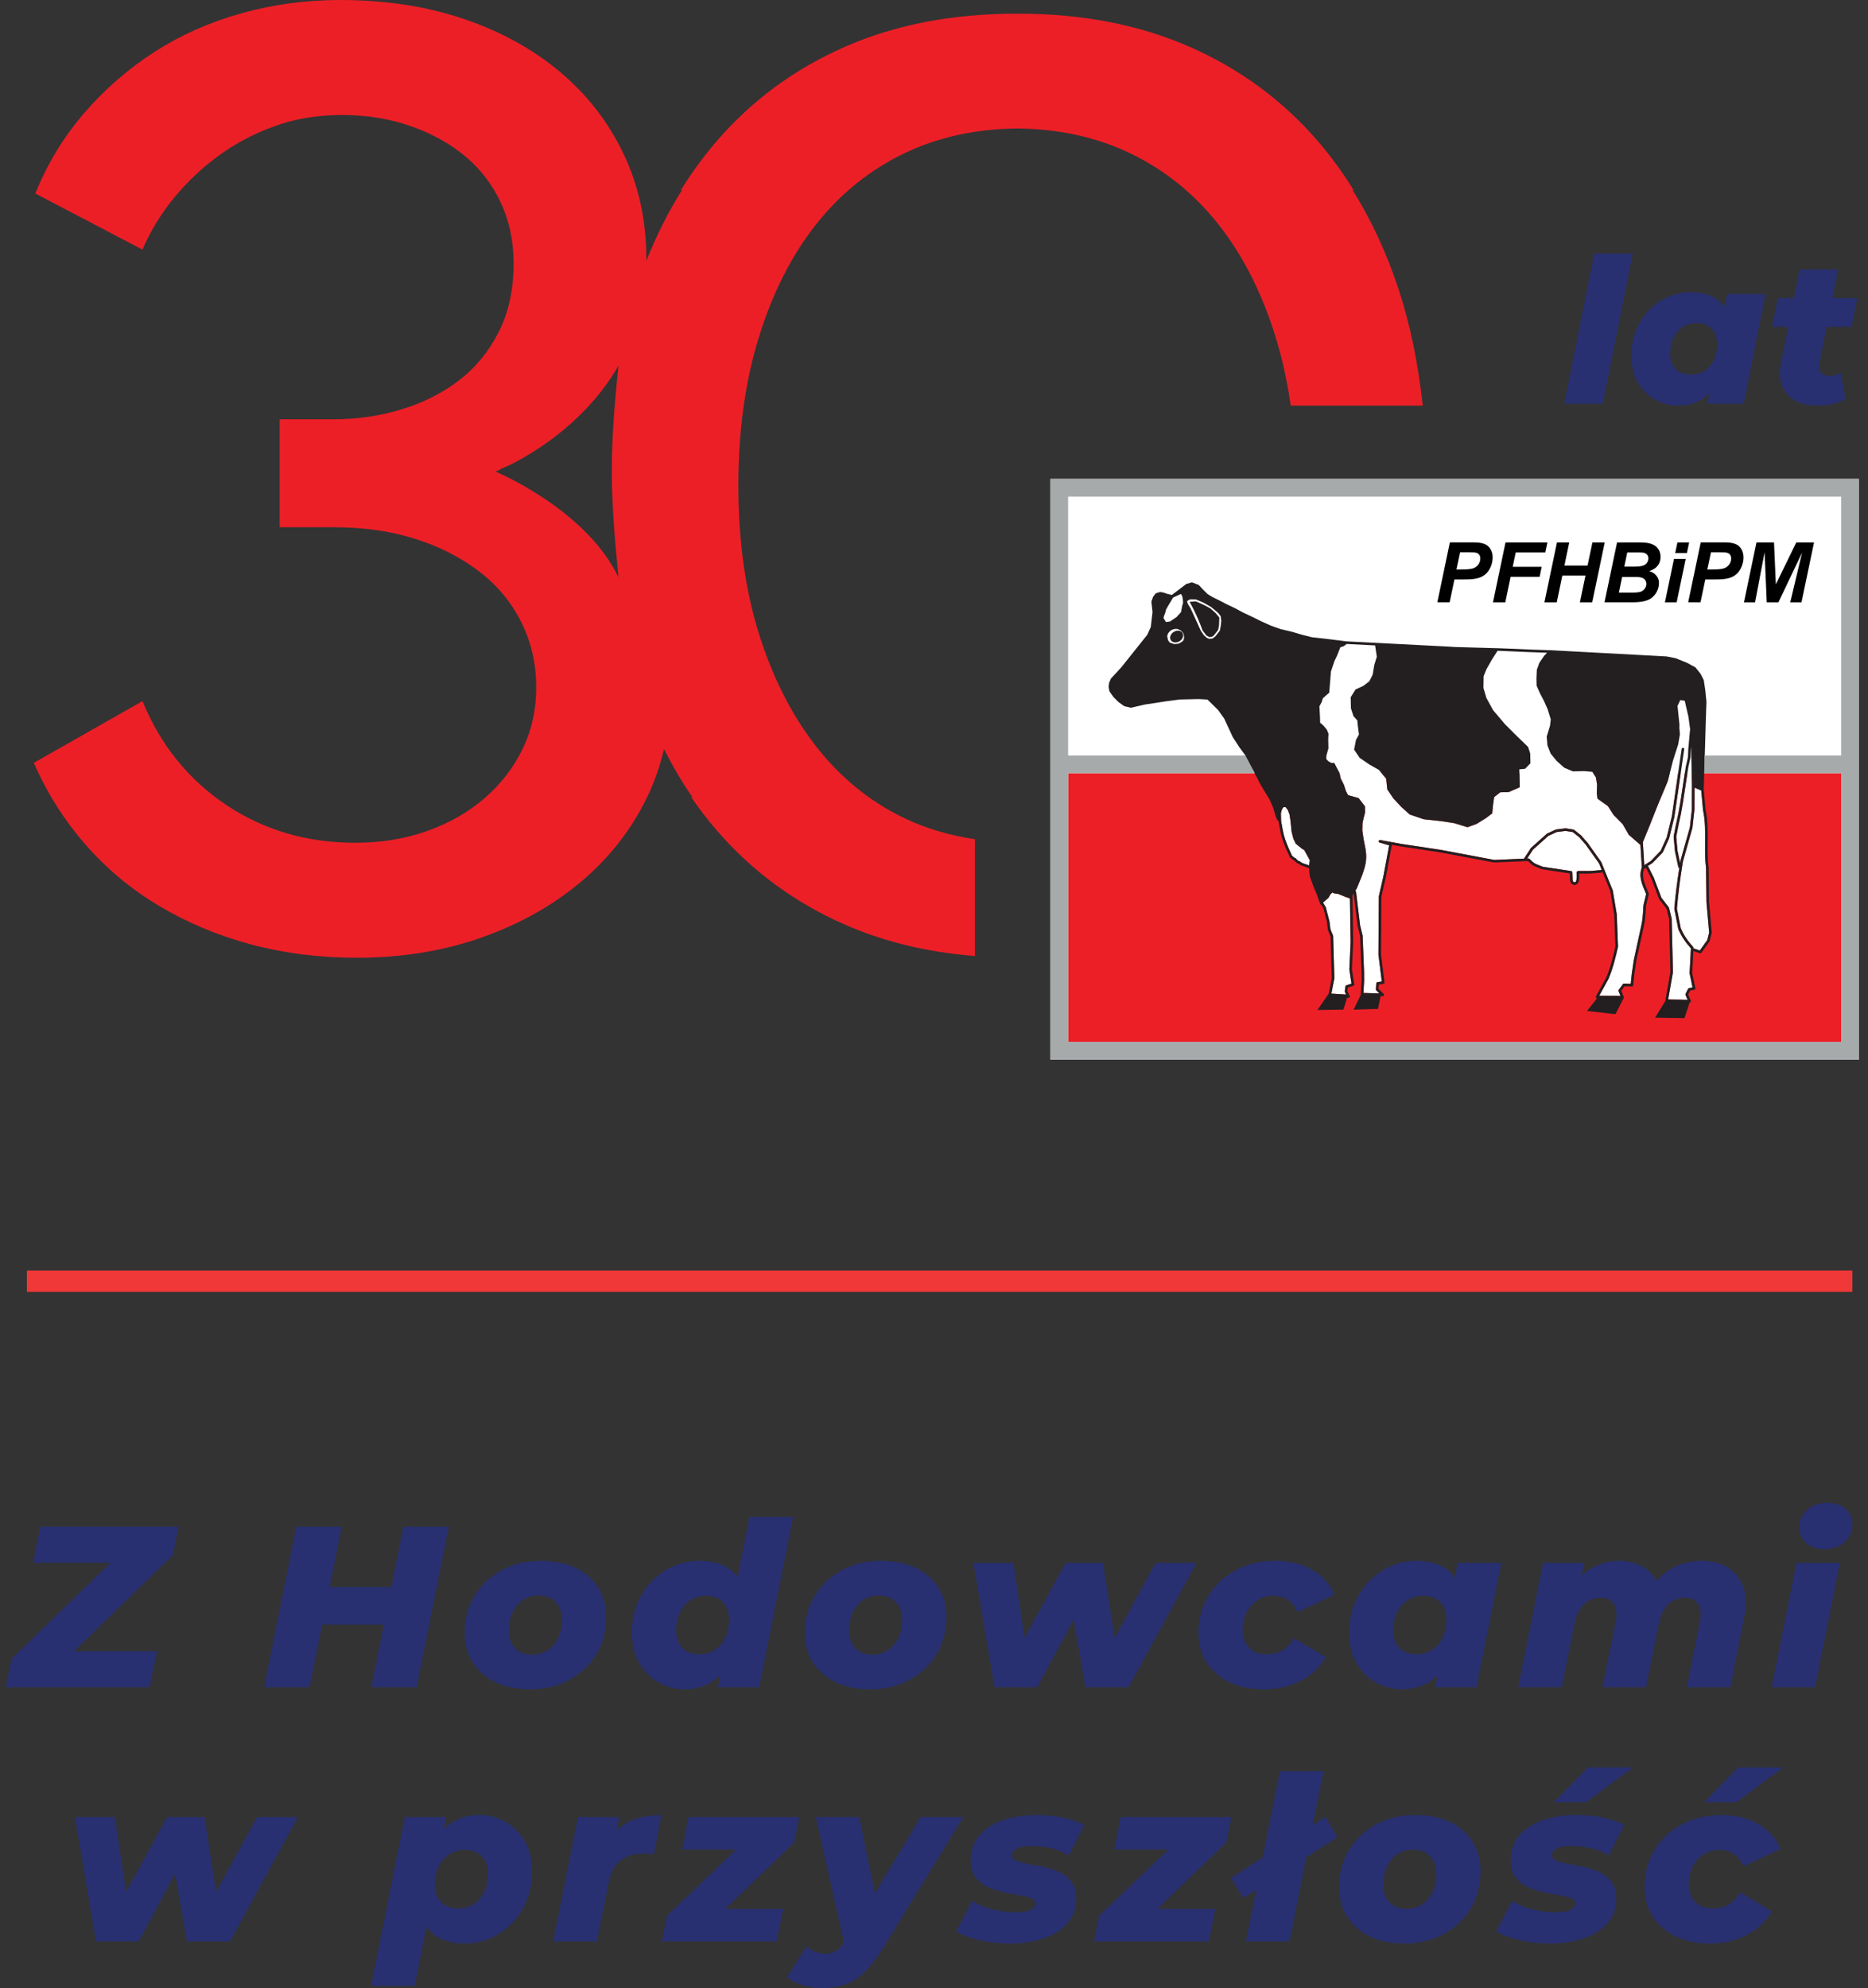 <?xml version="1.0" encoding="UTF-8" standalone="no"?>
<!DOCTYPE svg PUBLIC "-//W3C//DTD SVG 1.1//EN" "http://www.w3.org/Graphics/SVG/1.1/DTD/svg11.dtd">
<svg width="100%" height="100%" viewBox="0 0 1015 1080" version="1.1" xmlns="http://www.w3.org/2000/svg" xmlns:xlink="http://www.w3.org/1999/xlink" xml:space="preserve" xmlns:serif="http://www.serif.com/" style="fill-rule:evenodd;clip-rule:evenodd;stroke-miterlimit:10;">
    <rect x="0" y="0" width="1015" height="1080" fill="#333333" stroke="none"/>
    <g id="Artboard1" transform="matrix(0.939,0,0,1,0,0)">
        <rect x="0" y="0" width="1080" height="1080" style="fill:none;"/>
        <clipPath id="_clip1">
            <rect x="0" y="0" width="1080" height="1080"/>
        </clipPath>
        <g clip-path="url(#_clip1)">
            <g transform="matrix(10.241,0,0,9.616,3.401,0.003)">
                <g id="Warstwa-1" serif:id="Warstwa 1">
                    <g>
                        <g transform="matrix(1,0,0,1,1.944,95.319)">
                            <path d="M0,-9.074L-0.402,-7.038L3.965,-7.038L-1.621,-1.608L-1.944,0L6.182,0L6.598,-2.035L1.905,-2.035L7.492,-7.466L7.816,-9.074L0,-9.074Z" style="fill:rgb(40,48,113);fill-rule:nonzero;"/>
                        </g>
                        <g transform="matrix(1,0,0,1,22.462,95.319)">
                            <path d="M0,-9.073L2.566,-9.073L0.751,0L-1.815,0L0,-9.073ZM-0.921,-3.538L-4.77,-3.538L-4.343,-5.664L-0.493,-5.664L-0.921,-3.538ZM-5.301,0L-7.868,0L-6.053,-9.073L-3.487,-9.073L-5.301,0Z" style="fill:rgb(40,48,113);fill-rule:nonzero;"/>
                        </g>
                        <g transform="matrix(1,0,0,1,29.746,90.134)">
                            <path d="M0,3.344C0.329,3.344 0.618,3.259 0.869,3.091C1.119,2.923 1.316,2.692 1.458,2.398C1.601,2.104 1.672,1.759 1.672,1.361C1.672,0.972 1.558,0.648 1.329,0.389C1.1,0.13 0.774,0 0.35,0C0.022,0 -0.268,0.082 -0.518,0.246C-0.769,0.41 -0.965,0.641 -1.107,0.94C-1.251,1.238 -1.322,1.586 -1.322,1.983C-1.322,2.398 -1.205,2.728 -0.972,2.974C-0.739,3.221 -0.414,3.344 0,3.344M-0.143,5.301C-0.886,5.301 -1.533,5.167 -2.086,4.899C-2.639,4.632 -3.067,4.258 -3.369,3.778C-3.672,3.299 -3.824,2.739 -3.824,2.099C-3.824,1.322 -3.637,0.629 -3.266,0.019C-2.895,-0.59 -2.385,-1.072 -1.736,-1.426C-1.089,-1.78 -0.345,-1.957 0.493,-1.957C1.244,-1.957 1.895,-1.825 2.444,-1.562C2.993,-1.298 3.418,-0.929 3.72,-0.454C4.022,0.022 4.174,0.583 4.174,1.231C4.174,2.009 3.988,2.705 3.617,3.318C3.245,3.931 2.735,4.415 2.087,4.769C1.439,5.124 0.695,5.301 -0.143,5.301" style="fill:rgb(40,48,113);fill-rule:nonzero;"/>
                        </g>
                        <g transform="matrix(1,0,0,1,40.232,85.818)">
                            <path d="M0,9.501L0.246,8.322L0.699,6.002L1.024,3.681L1.788,-0.117L4.251,-0.117L2.333,9.501L0,9.501ZM-1.037,7.635C-0.7,7.635 -0.409,7.552 -0.162,7.388C0.084,7.224 0.278,6.996 0.421,6.701C0.564,6.407 0.635,6.066 0.635,5.677C0.635,5.271 0.518,4.945 0.285,4.698C0.052,4.453 -0.273,4.33 -0.687,4.33C-1.007,4.33 -1.295,4.413 -1.549,4.583C-1.804,4.751 -2.003,4.982 -2.145,5.276C-2.288,5.569 -2.359,5.911 -2.359,6.299C-2.359,6.706 -2.242,7.03 -2.01,7.272C-1.776,7.514 -1.452,7.635 -1.037,7.635M-1.893,9.618C-2.394,9.618 -2.871,9.492 -3.325,9.242C-3.778,8.991 -4.148,8.629 -4.433,8.153C-4.718,7.678 -4.861,7.099 -4.861,6.416C-4.861,5.829 -4.762,5.288 -4.563,4.796C-4.364,4.304 -4.09,3.876 -3.74,3.513C-3.39,3.15 -2.984,2.867 -2.521,2.664C-2.059,2.461 -1.564,2.359 -1.037,2.359C-0.527,2.359 -0.08,2.446 0.305,2.618C0.688,2.791 0.989,3.07 1.205,3.455C1.421,3.839 1.529,4.342 1.529,4.965C1.529,5.587 1.456,6.176 1.309,6.734C1.161,7.291 0.944,7.786 0.654,8.218C0.365,8.65 0.006,8.991 -0.421,9.242C-0.849,9.492 -1.34,9.618 -1.893,9.618" style="fill:rgb(40,48,113);fill-rule:nonzero;"/>
                        </g>
                        <g transform="matrix(1,0,0,1,48.968,90.134)">
                            <path d="M0,3.344C0.328,3.344 0.618,3.259 0.869,3.091C1.119,2.923 1.316,2.692 1.458,2.398C1.601,2.104 1.672,1.759 1.672,1.361C1.672,0.972 1.558,0.648 1.328,0.389C1.1,0.13 0.773,0 0.35,0C0.021,0 -0.268,0.082 -0.518,0.246C-0.769,0.41 -0.966,0.641 -1.108,0.94C-1.251,1.238 -1.322,1.586 -1.322,1.983C-1.322,2.398 -1.205,2.728 -0.972,2.974C-0.739,3.221 -0.415,3.344 0,3.344M-0.143,5.301C-0.886,5.301 -1.534,5.167 -2.086,4.899C-2.64,4.632 -3.068,4.258 -3.37,3.778C-3.672,3.299 -3.824,2.739 -3.824,2.099C-3.824,1.322 -3.638,0.629 -3.266,0.019C-2.895,-0.59 -2.385,-1.072 -1.737,-1.426C-1.089,-1.78 -0.345,-1.957 0.493,-1.957C1.244,-1.957 1.895,-1.825 2.444,-1.562C2.992,-1.298 3.417,-0.929 3.72,-0.454C4.022,0.022 4.174,0.583 4.174,1.231C4.174,2.009 3.988,2.705 3.616,3.318C3.245,3.931 2.735,4.415 2.086,4.769C1.439,5.124 0.695,5.301 -0.143,5.301" style="fill:rgb(40,48,113);fill-rule:nonzero;"/>
                        </g>
                        <g transform="matrix(1,0,0,1,55.863,88.294)">
                            <path d="M0,7.025L-1.192,0L1.063,0L1.945,5.871L0.791,5.871L4.019,0L6.131,0L7.039,5.871L5.885,5.871L9.099,0L11.406,0L7.57,7.025L5.133,7.025L4.29,2.164L5.029,2.164L2.411,7.025L0,7.025Z" style="fill:rgb(40,48,113);fill-rule:nonzero;"/>
                        </g>
                        <g transform="matrix(1,0,0,1,71.092,88.177)">
                            <path d="M0,7.259C-0.752,7.259 -1.404,7.125 -1.957,6.857C-2.51,6.589 -2.94,6.216 -3.247,5.736C-3.553,5.256 -3.707,4.697 -3.707,4.057C-3.707,3.28 -3.521,2.586 -3.149,1.977C-2.778,1.368 -2.264,0.886 -1.607,0.532C-0.951,0.178 -0.199,0 0.648,0C1.443,0 2.132,0.169 2.715,0.506C3.299,0.843 3.72,1.31 3.979,1.906L1.88,2.904C1.75,2.575 1.566,2.338 1.328,2.191C1.091,2.044 0.821,1.971 0.518,1.971C0.19,1.971 -0.106,2.055 -0.37,2.224C-0.633,2.392 -0.838,2.619 -0.985,2.904C-1.132,3.189 -1.205,3.526 -1.205,3.915C-1.205,4.321 -1.089,4.649 -0.855,4.9C-0.622,5.151 -0.281,5.276 0.168,5.276C0.488,5.276 0.775,5.205 1.031,5.062C1.285,4.92 1.504,4.684 1.685,4.356L3.487,5.444C3.15,6.015 2.676,6.46 2.068,6.78C1.458,7.099 0.769,7.259 0,7.259" style="fill:rgb(40,48,113);fill-rule:nonzero;"/>
                        </g>
                        <g transform="matrix(1,0,0,1,80.762,88.294)">
                            <path d="M0,7.025L0.246,5.846L0.713,3.526L1.024,1.205L1.27,0L3.733,0L2.333,7.025L0,7.025ZM-1.037,5.159C-0.709,5.159 -0.419,5.076 -0.168,4.912C0.082,4.748 0.279,4.52 0.421,4.225C0.564,3.931 0.635,3.59 0.635,3.201C0.635,2.795 0.518,2.469 0.285,2.222C0.052,1.977 -0.276,1.854 -0.7,1.854C-1.02,1.854 -1.307,1.937 -1.562,2.107C-1.817,2.275 -2.015,2.506 -2.158,2.8C-2.301,3.093 -2.372,3.435 -2.372,3.823C-2.372,4.23 -2.256,4.554 -2.022,4.796C-1.789,5.038 -1.461,5.159 -1.037,5.159M-1.892,7.142C-2.393,7.142 -2.874,7.016 -3.331,6.766C-3.789,6.515 -4.159,6.153 -4.439,5.677C-4.72,5.202 -4.861,4.623 -4.861,3.94C-4.861,3.353 -4.761,2.812 -4.562,2.32C-4.364,1.828 -4.089,1.4 -3.739,1.037C-3.39,0.674 -2.983,0.391 -2.521,0.188C-2.059,-0.015 -1.568,-0.117 -1.05,-0.117C-0.479,-0.117 0.011,-0.007 0.421,0.214C0.832,0.434 1.132,0.788 1.322,1.276C1.512,1.765 1.555,2.424 1.452,3.253C1.374,4.039 1.188,4.726 0.894,5.314C0.601,5.902 0.22,6.353 -0.246,6.669C-0.713,6.984 -1.262,7.142 -1.892,7.142" style="fill:rgb(40,48,113);fill-rule:nonzero;"/>
                        </g>
                        <g transform="matrix(1,0,0,1,95.836,95.319)">
                            <path d="M0,-7.142C0.562,-7.142 1.045,-7.018 1.451,-6.772C1.858,-6.526 2.149,-6.163 2.326,-5.684C2.503,-5.204 2.519,-4.605 2.372,-3.889L1.607,0L-0.856,0L-0.13,-3.629C-0.035,-4.104 -0.063,-4.461 -0.214,-4.698C-0.366,-4.936 -0.614,-5.055 -0.959,-5.055C-1.331,-5.055 -1.645,-4.936 -1.899,-4.698C-2.154,-4.461 -2.338,-4.074 -2.45,-3.539L-3.163,0L-5.626,0L-4.886,-3.629C-4.792,-4.104 -4.82,-4.461 -4.971,-4.698C-5.122,-4.936 -5.37,-5.055 -5.717,-5.055C-6.088,-5.055 -6.403,-4.934 -6.663,-4.692C-6.922,-4.45 -7.107,-4.057 -7.219,-3.513L-7.92,0L-10.382,0L-8.982,-7.025L-6.649,-7.025L-6.986,-5.392L-7.35,-5.625C-7.03,-6.143 -6.634,-6.526 -6.164,-6.772C-5.692,-7.018 -5.202,-7.142 -4.692,-7.142C-4.278,-7.142 -3.9,-7.066 -3.558,-6.915C-3.217,-6.764 -2.934,-6.534 -2.709,-6.228C-2.484,-5.921 -2.35,-5.535 -2.307,-5.068L-3.072,-5.288C-2.753,-5.884 -2.329,-6.342 -1.802,-6.662C-1.275,-6.981 -0.674,-7.142 0,-7.142" style="fill:rgb(40,48,113);fill-rule:nonzero;"/>
                        </g>
                        <g transform="matrix(1,0,0,1,102.744,92.701)">
                            <path d="M0,-5.185C-0.432,-5.185 -0.775,-5.303 -1.03,-5.541C-1.285,-5.779 -1.412,-6.066 -1.412,-6.403C-1.412,-6.801 -1.268,-7.134 -0.978,-7.401C-0.689,-7.669 -0.306,-7.803 0.169,-7.803C0.601,-7.803 0.947,-7.69 1.205,-7.466C1.465,-7.241 1.595,-6.96 1.595,-6.624C1.595,-6.2 1.447,-5.855 1.154,-5.587C0.86,-5.319 0.475,-5.185 0,-5.185M-2.968,2.618L-1.568,-4.407L0.882,-4.407L-0.518,2.618L-2.968,2.618Z" style="fill:rgb(40,48,113);fill-rule:nonzero;"/>
                        </g>
                        <g transform="matrix(1,0,0,1,5.093,102.654)">
                            <path d="M0,7.025L-1.192,0L1.063,0L1.945,5.871L0.791,5.871L4.019,0L6.131,0L7.039,5.871L5.885,5.871L9.099,0L11.406,0L7.57,7.025L5.133,7.025L4.29,2.164L5.029,2.164L2.411,7.025L0,7.025Z" style="fill:rgb(40,48,113);fill-rule:nonzero;"/>
                        </g>
                        <g transform="matrix(1,0,0,1,25.572,106.918)">
                            <path d="M0,0.895C0.328,0.895 0.618,0.813 0.869,0.648C1.119,0.485 1.316,0.256 1.458,-0.039C1.601,-0.332 1.672,-0.674 1.672,-1.062C1.672,-1.469 1.555,-1.794 1.322,-2.041C1.089,-2.287 0.76,-2.41 0.337,-2.41C0.017,-2.41 -0.27,-2.326 -0.525,-2.157C-0.78,-1.989 -0.978,-1.758 -1.122,-1.464C-1.264,-1.17 -1.335,-0.829 -1.335,-0.44C-1.335,-0.034 -1.219,0.29 -0.985,0.532C-0.752,0.774 -0.424,0.895 0,0.895M0.35,2.878C-0.212,2.878 -0.7,2.768 -1.114,2.548C-1.53,2.327 -1.832,1.97 -2.022,1.478C-2.213,0.986 -2.256,0.329 -2.151,-0.492C-2.065,-1.296 -1.877,-1.986 -1.588,-2.566C-1.299,-3.145 -0.918,-3.592 -0.447,-3.908C0.023,-4.222 0.57,-4.381 1.193,-4.381C1.702,-4.381 2.184,-4.255 2.638,-4.005C3.091,-3.754 3.459,-3.393 3.739,-2.922C4.02,-2.451 4.16,-1.874 4.16,-1.192C4.16,-0.604 4.061,-0.064 3.863,0.428C3.664,0.921 3.39,1.351 3.04,1.718C2.689,2.085 2.285,2.371 1.827,2.573C1.37,2.776 0.877,2.878 0.35,2.878M-4.938,5.276L-3.033,-4.264L-0.7,-4.264L-0.946,-3.084L-1.4,-0.764L-1.724,1.543L-2.476,5.276L-4.938,5.276Z" style="fill:rgb(40,48,113);fill-rule:nonzero;"/>
                        </g>
                        <g transform="matrix(1,0,0,1,30.925,102.538)">
                            <path d="M0,7.142L1.4,0.117L3.733,0.117L3.331,2.113L3.098,1.543C3.408,0.981 3.819,0.584 4.329,0.35C4.839,0.117 5.435,0 6.118,0L5.69,2.216C5.586,2.199 5.491,2.189 5.405,2.184C5.318,2.18 5.227,2.178 5.132,2.178C4.597,2.178 4.158,2.306 3.817,2.56C3.475,2.815 3.249,3.236 3.137,3.824L2.462,7.142L0,7.142Z" style="fill:rgb(40,48,113);fill-rule:nonzero;"/>
                        </g>
                        <g transform="matrix(1,0,0,1,37.069,102.654)">
                            <path d="M0,7.025L0.285,5.573L5.029,1.037L5.405,1.828L1.141,1.828L1.504,0L7.764,0L7.466,1.438L2.748,5.988L2.346,5.184L6.857,5.184L6.481,7.025L0,7.025Z" style="fill:rgb(40,48,113);fill-rule:nonzero;"/>
                        </g>
                        <g transform="matrix(1,0,0,1,47.412,104.987)">
                            <path d="M0,4.991L-1.646,-2.333L0.804,-2.333L1.97,3.345L0,4.991ZM-1.296,7.324C-1.668,7.324 -2.037,7.268 -2.404,7.155C-2.772,7.043 -3.063,6.896 -3.279,6.715L-2.178,4.978C-2.031,5.098 -1.866,5.196 -1.685,5.269C-1.504,5.343 -1.305,5.379 -1.089,5.379C-0.847,5.379 -0.64,5.319 -0.467,5.198C-0.294,5.077 -0.13,4.887 0.026,4.628L0.531,3.812L0.739,3.565L4.277,-2.333L6.688,-2.333L2.19,5.004C1.827,5.6 1.473,6.066 1.127,6.404C0.782,6.741 0.414,6.978 0.026,7.117C-0.363,7.254 -0.804,7.324 -1.296,7.324" style="fill:rgb(40,48,113);fill-rule:nonzero;"/>
                        </g>
                        <g transform="matrix(1,0,0,1,56.745,102.537)">
                            <path d="M0,7.259C-0.623,7.259 -1.21,7.192 -1.763,7.058C-2.316,6.925 -2.744,6.762 -3.047,6.572L-2.152,4.848C-1.823,5.056 -1.439,5.216 -0.999,5.328C-0.558,5.44 -0.13,5.496 0.285,5.496C0.691,5.496 0.981,5.451 1.153,5.36C1.326,5.27 1.412,5.146 1.412,4.991C1.412,4.852 1.324,4.751 1.147,4.686C0.97,4.621 0.742,4.567 0.466,4.524C0.19,4.481 -0.102,4.425 -0.409,4.356C-0.715,4.287 -1.007,4.187 -1.284,4.057C-1.56,3.928 -1.787,3.744 -1.964,3.507C-2.141,3.269 -2.23,2.951 -2.23,2.554C-2.23,1.992 -2.065,1.521 -1.737,1.141C-1.409,0.761 -0.962,0.476 -0.396,0.285C0.17,0.096 0.807,0 1.516,0C2.018,0 2.502,0.048 2.968,0.143C3.434,0.238 3.841,0.376 4.186,0.558L3.318,2.282C2.972,2.074 2.618,1.934 2.255,1.86C1.892,1.788 1.551,1.75 1.231,1.75C0.825,1.75 0.536,1.802 0.363,1.906C0.19,2.009 0.103,2.135 0.103,2.282C0.103,2.411 0.192,2.513 0.369,2.586C0.546,2.66 0.771,2.72 1.043,2.768C1.315,2.815 1.607,2.872 1.918,2.937C2.229,3.001 2.52,3.099 2.793,3.228C3.065,3.358 3.289,3.539 3.467,3.772C3.644,4.006 3.733,4.321 3.733,4.718C3.733,5.271 3.566,5.738 3.234,6.119C2.901,6.499 2.454,6.784 1.892,6.974C1.33,7.163 0.699,7.259 0,7.259" style="fill:rgb(40,48,113);fill-rule:nonzero;"/>
                        </g>
                        <g transform="matrix(1,0,0,1,61.488,102.654)">
                            <path d="M0,7.025L0.285,5.573L5.029,1.037L5.405,1.828L1.141,1.828L1.504,0L7.764,0L7.466,1.438L2.748,5.988L2.346,5.184L6.857,5.184L6.481,7.025L0,7.025Z" style="fill:rgb(40,48,113);fill-rule:nonzero;"/>
                        </g>
                        <g transform="matrix(1,0,0,1,70.069,100.062)">
                            <path d="M0,9.618L1.918,0L4.381,0L2.462,9.618L0,9.618ZM-0.143,7.168L-0.843,6.028L4.485,2.58L5.171,3.721L-0.143,7.168Z" style="fill:rgb(40,48,113);fill-rule:nonzero;"/>
                        </g>
                        <g transform="matrix(1,0,0,1,79.154,104.495)">
                            <path d="M0,3.344C0.328,3.344 0.618,3.259 0.869,3.091C1.119,2.923 1.316,2.692 1.458,2.398C1.601,2.104 1.672,1.759 1.672,1.361C1.672,0.972 1.558,0.648 1.328,0.389C1.1,0.13 0.773,0 0.35,0C0.021,0 -0.268,0.082 -0.518,0.246C-0.769,0.41 -0.966,0.641 -1.108,0.94C-1.251,1.238 -1.322,1.586 -1.322,1.983C-1.322,2.398 -1.205,2.728 -0.972,2.974C-0.739,3.221 -0.415,3.344 0,3.344M-0.143,5.301C-0.886,5.301 -1.534,5.167 -2.086,4.899C-2.64,4.632 -3.068,4.258 -3.37,3.778C-3.672,3.299 -3.824,2.739 -3.824,2.099C-3.824,1.322 -3.638,0.629 -3.266,0.019C-2.895,-0.59 -2.385,-1.072 -1.737,-1.426C-1.089,-1.78 -0.345,-1.957 0.493,-1.957C1.245,-1.957 1.895,-1.825 2.444,-1.562C2.992,-1.298 3.417,-0.929 3.72,-0.454C4.022,0.022 4.174,0.583 4.174,1.231C4.174,2.009 3.988,2.705 3.616,3.318C3.245,3.931 2.735,4.415 2.086,4.769C1.439,5.124 0.695,5.301 -0.143,5.301" style="fill:rgb(40,48,113);fill-rule:nonzero;"/>
                        </g>
                        <g transform="matrix(1,0,0,1,87.463,107.825)">
                            <path d="M0,-6.013L1.944,-7.984L4.485,-7.984L1.827,-6.013L0,-6.013ZM-0.208,1.971C-0.829,1.971 -1.418,1.904 -1.971,1.77C-2.523,1.636 -2.951,1.474 -3.253,1.284L-2.359,-0.44C-2.031,-0.232 -1.646,-0.072 -1.205,0.04C-0.765,0.152 -0.337,0.208 0.078,0.208C0.484,0.208 0.773,0.162 0.946,0.072C1.119,-0.018 1.205,-0.142 1.205,-0.297C1.205,-0.436 1.117,-0.537 0.94,-0.602C0.762,-0.667 0.536,-0.721 0.259,-0.764C-0.017,-0.807 -0.309,-0.863 -0.616,-0.932C-0.923,-1.001 -1.214,-1.101 -1.49,-1.231C-1.768,-1.36 -1.994,-1.544 -2.171,-1.781C-2.348,-2.019 -2.437,-2.337 -2.437,-2.734C-2.437,-3.296 -2.273,-3.767 -1.945,-4.147C-1.616,-4.527 -1.169,-4.812 -0.603,-5.003C-0.037,-5.192 0.601,-5.288 1.309,-5.288C1.81,-5.288 2.294,-5.24 2.761,-5.145C3.228,-5.05 3.633,-4.912 3.979,-4.73L3.111,-3.006C2.765,-3.214 2.411,-3.354 2.048,-3.428C1.685,-3.501 1.343,-3.538 1.024,-3.538C0.618,-3.538 0.328,-3.486 0.155,-3.382C-0.017,-3.279 -0.104,-3.153 -0.104,-3.006C-0.104,-2.877 -0.016,-2.775 0.162,-2.702C0.339,-2.628 0.564,-2.568 0.836,-2.52C1.108,-2.473 1.4,-2.417 1.71,-2.352C2.022,-2.287 2.314,-2.189 2.585,-2.06C2.858,-1.93 3.083,-1.749 3.26,-1.516C3.437,-1.283 3.525,-0.967 3.525,-0.57C3.525,-0.017 3.359,0.45 3.026,0.831C2.693,1.21 2.246,1.495 1.685,1.686C1.123,1.875 0.493,1.971 -0.208,1.971" style="fill:rgb(40,48,113);fill-rule:nonzero;"/>
                        </g>
                        <g transform="matrix(1,0,0,1,95.952,107.825)">
                            <path d="M0,-6.013L1.944,-7.984L4.485,-7.984L1.827,-6.013L0,-6.013ZM0.35,1.971C-0.402,1.971 -1.054,1.837 -1.607,1.569C-2.161,1.301 -2.591,0.928 -2.897,0.448C-3.204,-0.032 -3.358,-0.591 -3.358,-1.231C-3.358,-2.009 -3.171,-2.702 -2.8,-3.311C-2.429,-3.92 -1.914,-4.402 -1.258,-4.756C-0.601,-5.11 0.151,-5.288 0.998,-5.288C1.793,-5.288 2.482,-5.119 3.065,-4.782C3.648,-4.445 4.069,-3.978 4.329,-3.382L2.229,-2.384C2.1,-2.713 1.916,-2.95 1.678,-3.097C1.44,-3.244 1.171,-3.317 0.869,-3.317C0.54,-3.317 0.244,-3.233 -0.02,-3.064C-0.284,-2.896 -0.489,-2.67 -0.635,-2.384C-0.782,-2.099 -0.856,-1.762 -0.856,-1.373C-0.856,-0.967 -0.739,-0.639 -0.506,-0.388C-0.273,-0.137 0.069,-0.012 0.518,-0.012C0.838,-0.012 1.125,-0.083 1.38,-0.226C1.635,-0.369 1.853,-0.604 2.035,-0.932L3.836,0.156C3.499,0.726 3.026,1.172 2.417,1.492C1.808,1.811 1.118,1.971 0.35,1.971" style="fill:rgb(40,48,113);fill-rule:nonzero;"/>
                        </g>
                        <g transform="matrix(-1,0,0,1,1.186,72.378)">
                            <path d="M-103.152,0L0,0" style="fill:none;fill-rule:nonzero;stroke:rgb(239,56,55);stroke-width:1.21px;"/>
                        </g>
                        <g transform="matrix(1,0,0,1,34.615,21.482)">
                            <path d="M0,11.142C-1.815,7.293 -6.948,5.158 -6.948,5.158C-6.948,5.158 -6.837,5.115 -6.656,5.034C-6.668,5.031 -6.678,5.025 -6.69,5.022C-6.465,4.941 -6.264,4.832 -6.048,4.742C-4.612,4.01 -1.779,2.266 0,-0.825C-0.501,4.07 -0.501,6.07 0,11.142M20.143,25.93C18.723,25.713 17.385,25.33 16.153,24.738C14.203,23.8 12.539,22.447 11.161,20.677C9.783,18.908 8.706,16.786 7.934,14.313C7.16,11.841 6.774,9.042 6.774,5.919C6.774,2.848 7.16,0.062 7.934,-2.436C8.706,-4.935 9.783,-7.056 11.161,-8.801C12.539,-10.544 14.203,-11.885 16.153,-12.822C18.055,-13.736 20.183,-14.201 22.532,-14.223C24.882,-14.201 27.01,-13.736 28.912,-12.822C30.862,-11.885 32.526,-10.544 33.904,-8.801C35.282,-7.056 36.359,-4.935 37.131,-2.436C37.509,-1.216 37.791,0.076 37.984,1.434L45.445,1.434C45.191,-0.883 44.758,-3.071 44.095,-5.091C43.413,-7.171 42.54,-9.055 41.476,-10.748C41.508,-10.756 41.528,-10.762 41.528,-10.762C40.924,-11.733 40.261,-12.642 39.536,-13.486C37.543,-15.801 35.124,-17.585 32.278,-18.835C29.432,-20.084 26.206,-20.709 22.601,-20.709C22.578,-20.709 22.556,-20.707 22.532,-20.707C22.509,-20.707 22.487,-20.709 22.464,-20.709C18.859,-20.709 15.633,-20.084 12.787,-18.835C9.941,-17.585 7.522,-15.801 5.529,-13.486C4.804,-12.642 4.141,-11.733 3.537,-10.762C3.537,-10.762 3.557,-10.756 3.589,-10.748C2.815,-9.517 2.145,-8.181 1.573,-6.745C1.573,-6.773 1.576,-6.799 1.576,-6.827C1.576,-8.991 1.15,-10.972 0.297,-12.768C-0.555,-14.563 -1.748,-16.107 -3.283,-17.402C-4.818,-18.696 -6.637,-19.7 -8.739,-20.412C-10.843,-21.125 -13.172,-21.482 -15.73,-21.482C-17.663,-21.482 -19.524,-21.23 -21.314,-20.729C-23.104,-20.226 -24.738,-19.501 -26.216,-18.551C-27.694,-17.6 -29.016,-16.451 -30.18,-15.105C-31.345,-13.758 -32.269,-12.239 -32.951,-10.55L-26.898,-7.381C-26.443,-8.437 -25.847,-9.413 -25.108,-10.312C-24.369,-11.209 -23.53,-12.002 -22.592,-12.688C-21.655,-13.374 -20.604,-13.929 -19.438,-14.352C-18.274,-14.774 -17.009,-14.986 -15.645,-14.986C-14.225,-14.986 -12.916,-14.774 -11.723,-14.352C-10.53,-13.929 -9.506,-13.362 -8.654,-12.649C-7.801,-11.936 -7.134,-11.065 -6.651,-10.035C-6.168,-9.005 -5.926,-7.856 -5.926,-6.589C-5.926,-5.11 -6.211,-3.816 -6.778,-2.707C-7.347,-1.598 -8.1,-0.687 -9.037,0.026C-9.975,0.739 -11.056,1.281 -12.277,1.65C-13.5,2.02 -14.764,2.204 -16.071,2.204L-19.147,2.204L-19.147,8.304L-16.071,8.304C-14.423,8.304 -12.916,8.516 -11.553,8.938C-10.188,9.361 -8.982,9.968 -7.929,10.76C-6.878,11.552 -6.068,12.516 -5.5,13.652C-4.932,14.788 -4.647,16.016 -4.647,17.335C-4.647,18.603 -4.903,19.765 -5.414,20.821C-5.926,21.878 -6.637,22.801 -7.546,23.593C-8.456,24.386 -9.536,25.007 -10.785,25.455C-12.036,25.904 -13.4,26.128 -14.877,26.128C-17.605,26.128 -20.035,25.415 -22.166,23.99C-24.298,22.564 -25.875,20.61 -26.898,18.127L-33.036,21.613C-32.298,23.304 -31.331,24.835 -30.137,26.208C-28.944,27.582 -27.552,28.743 -25.96,29.693C-24.369,30.644 -22.635,31.37 -20.76,31.872C-18.884,32.373 -16.895,32.624 -14.792,32.624C-12.235,32.624 -9.877,32.241 -7.716,31.475C-5.557,30.711 -3.681,29.654 -2.09,28.307C-0.499,26.96 0.737,25.376 1.619,23.554C2.038,22.687 2.35,21.778 2.57,20.834C3.056,21.791 3.586,22.703 4.177,23.552L4.119,23.568C4.56,24.21 5.03,24.821 5.529,25.401C7.522,27.718 9.941,29.501 12.787,30.75C15.007,31.725 17.461,32.314 20.143,32.528L20.143,25.93Z" style="fill:rgb(236,31,39);fill-rule:nonzero;"/>
                        </g>
                        <g transform="matrix(-1,0,0,1,163.724,-25.399)">
                            <rect x="59.02" y="52.452" width="45.684" height="32.806" style="fill:white;"/>
                        </g>
                        <g transform="matrix(1,0,0,1,0,-9.773)">
                            <rect x="60.021" y="53.453" width="43.682" height="15.178" style="fill:rgb(236,31,39);"/>
                        </g>
                        <g transform="matrix(1,0,0,1,0,-41.578)">
                            <rect x="60.021" y="69.632" width="43.682" height="14.625" style="fill:white;"/>
                        </g>
                        <g transform="matrix(1,0,0,1,72.045,48.549)">
                            <path d="M0,-2.613L0.067,-2.848L0.152,-2.953L0.261,-2.955L0.389,-2.793L0.486,-2.538L0.539,-2.192L0.605,-1.562L0.703,-1.172L0.839,-0.884L1.198,-0.596L1.316,-0.531L1.631,0.045L1.594,0.342C1.543,0.325 1.492,0.307 1.444,0.29C1.371,0.264 1.302,0.239 1.236,0.219C1.203,0.208 1.174,0.188 1.143,0.167L1.104,0.139C1.088,0.124 1.063,0.102 1.028,0.1C0.995,0.098 0.97,0.075 0.932,0.037C0.912,0.018 0.893,-0.001 0.876,-0.014C0.872,-0.018 0.862,-0.029 0.856,-0.038C0.853,-0.044 0.85,-0.05 0.846,-0.054C0.829,-0.073 0.805,-0.083 0.779,-0.082C0.76,-0.095 0.734,-0.117 0.714,-0.135L0.694,-0.152C0.683,-0.16 0.671,-0.169 0.659,-0.178C0.637,-0.193 0.615,-0.209 0.612,-0.222C0.607,-0.247 0.59,-0.296 0.565,-0.345C0.42,-0.63 0.232,-1.121 0.179,-1.323C0.118,-1.554 0.072,-1.822 0.031,-2.058C0.023,-2.101 0.017,-2.135 0.009,-2.174L0,-2.613Z" style="fill:white;"/>
                        </g>
                        <g transform="matrix(1,0,0,1,76,52.624)">
                            <path d="M0,-12.607L0.145,-12.166L0.36,-11.925L0.392,-11.605L0.453,-11.128L0.287,-10.829L0.179,-10.274L0.497,-9.806L1.057,-9.426L1.581,-9.128L1.991,-8.637L2.056,-8.026L2.403,-7.517L2.84,-7.047L3.326,-6.609L4.111,-6.343L5.114,-6.234L5.845,-6.121L6.587,-5.892L7.094,-6.076L7.594,-6.381L7.984,-6.673L8.03,-7.151L8.094,-7.598L8.441,-7.865L8.919,-7.876L9.54,-8.152L9.517,-9.162L9.845,-9.192L10.143,-9.504L10.131,-10.062L10.013,-10.424L9.267,-11.149L8.704,-11.713L8.035,-12.504L7.655,-13.194L7.488,-13.76L7.497,-14.422L7.663,-14.827L7.966,-15.359L8.286,-15.859L8.305,-15.859C8.372,-15.859 8.654,-15.846 9.009,-15.83C9.579,-15.805 10.405,-15.767 11.083,-15.748L10.917,-15.574L10.644,-15.174L10.504,-14.787L10.482,-14.282L10.491,-13.888L10.677,-13.465L10.909,-13.025L11.115,-12.559L11.292,-11.986L11.249,-11.619L11.062,-11.011L11.102,-10.519L11.285,-10.051L11.623,-9.636L12.054,-9.252L12.544,-9.046L13.198,-9.061L13.642,-9.019L13.847,-8.701L13.911,-8.281L13.894,-7.819L13.931,-7.506L14.519,-7.086L14.841,-6.586L15.353,-6.07L15.701,-5.466L16.359,-4.892L16.437,-3.638C16.437,-3.636 16.439,-3.635 16.439,-3.633L16.376,-3.4C16.304,-3.013 16.477,-2.604 16.63,-2.242C16.648,-2.2 16.665,-2.158 16.683,-2.117L16.537,-1.517C16.523,-1.426 16.52,-1.337 16.516,-1.25C16.515,-1.21 16.513,-1.169 16.511,-1.128C16.497,-0.92 16.474,-0.65 16.424,-0.411L15.989,1.593L15.87,2.386L15.81,2.956L15.432,2.942C15.405,2.941 15.385,2.952 15.37,2.972L15.133,3.297C15.118,3.317 15.114,3.344 15.124,3.368L15.235,3.637L14.029,3.63L14.553,2.678C14.815,2.053 14.962,1.44 15.09,0.866C15.091,0.86 15.092,0.854 15.092,0.847L15.021,-0.975L14.795,-2.319L14.147,-3.92L13.378,-5.004L13.003,-5.431L12.612,-5.743C12.602,-5.751 12.59,-5.756 12.578,-5.758L12.137,-5.828C12.13,-5.83 12.123,-5.83 12.117,-5.829L11.598,-5.764C11.59,-5.763 11.583,-5.761 11.576,-5.758L11.089,-5.534C11.082,-5.531 11.076,-5.527 11.07,-5.522L10.184,-4.729C10.179,-4.725 10.175,-4.72 10.171,-4.714L9.779,-4.116L8.1,-4.043L5.07,-4.614L2.824,-4.953L1.656,-5.166C1.618,-5.173 1.581,-5.149 1.572,-5.111C1.563,-5.073 1.586,-5.035 1.623,-5.024L2.161,-4.869L1.835,-3.119L1.577,-1.983L1.555,1.304L1.744,2.823L1.494,2.864C1.46,2.87 1.435,2.898 1.433,2.932L1.412,3.271C1.411,3.292 1.419,3.313 1.434,3.328L1.614,3.499L0.707,3.471L0.746,2.783L0.742,2.259L0.661,0.237L0.518,-0.351L0.291,-2.238C0.288,-2.261 0.275,-2.281 0.255,-2.292C0.252,-2.294 0.247,-2.294 0.243,-2.296L0.333,-2.439L0.608,-3.116C0.871,-3.815 0.937,-4.188 0.781,-4.887L0.715,-5.22L0.645,-5.704L0.653,-6.109L0.707,-6.366L0.801,-6.736L0.793,-7.068L0.435,-7.537L-0.159,-7.701L-0.285,-7.937L-0.395,-8.283L-0.579,-8.649L-0.644,-8.957L-0.941,-9.527L-1.106,-9.524L-1.28,-9.623L-1.395,-9.748L-1.384,-9.941L-1.271,-10.352L-1.282,-10.855L-1.268,-11.169L-1.358,-11.401L-1.563,-11.644L-1.741,-11.798L-1.748,-12.126L-1.781,-12.721L-1.652,-12.958L-1.583,-13.179L-1.347,-13.389L-1.225,-13.49L-1.13,-14.688L-0.931,-15.274L-0.777,-15.601L-0.6,-16.052L-0.395,-16.125L-0.241,-16.244L1.367,-16.162L1.464,-15.525L1.319,-15.053L1.228,-14.508L1.038,-14.132L0.701,-13.878L0.264,-13.675L-0.014,-13.236L0,-12.607Z" style="fill:white;"/>
                        </g>
                        <g transform="matrix(1,0,0,1,94.56,54.908)">
                            <path d="M0,-13.785L0.005,-13.959L-0.106,-15.027L0.052,-15.36L0.303,-15.318L0.512,-14.412L0.614,-13.665L0.6,-13.666L0.499,-12.547L0.484,-12.133L0.361,-11.592L0.059,-9.613L-0.059,-8.945L-0.204,-8.273L-0.323,-7.658C-0.324,-7.651 -0.325,-7.644 -0.324,-7.637L-0.252,-6.83L-0.052,-5.885L-0.001,-5.895C-0.133,-5.057 -0.229,-4.292 -0.286,-3.577C-0.286,-3.57 -0.286,-3.563 -0.285,-3.557L-0.059,-2.415C0.114,-2.02 0.321,-1.704 0.651,-1.332L0.578,0.065C0.577,0.071 0.578,0.078 0.579,0.084L0.745,0.877L0.546,0.913C0.523,0.917 0.504,0.931 0.494,0.952L0.349,1.237C0.339,1.256 0.338,1.279 0.347,1.299L0.466,1.575L-0.634,1.555L-0.365,0.023L-0.395,-1.297C-0.409,-1.863 -0.422,-2.429 -0.436,-3.011L-0.587,-3.622C-0.59,-3.631 -0.594,-3.64 -0.6,-3.648L-1.018,-4.191L-1.446,-5.325L-1.761,-5.952C-1.767,-5.965 -1.778,-5.975 -1.79,-5.982L-1.525,-6.151L-0.946,-6.748C-0.941,-6.754 -0.936,-6.761 -0.932,-6.769L-0.58,-7.546L-0.283,-8.761L0.271,-12.578L0.256,-12.58L0.28,-12.593L0.263,-12.624C0.248,-12.651 0.218,-12.666 0.186,-12.66C0.155,-12.654 0.131,-12.63 0.127,-12.599L-0.426,-8.789L-0.717,-7.594L-1.06,-6.841L-1.617,-6.264L-1.983,-6.031L-2.064,-7.33L-1.699,-8.223L-1.215,-9.443L-0.658,-10.774L-0.363,-11.936L-0.066,-12.864L0.029,-13.42L0.031,-13.43L0,-13.785Z" style="fill:white;"/>
                        </g>
                        <g transform="matrix(1,0,0,1,96.068,49.151)">
                            <path d="M0,-0.105L0.021,1.797L0.174,3.531L0.067,3.959L-0.353,4.546L-0.695,4.43L-0.714,4.488L-0.71,4.402C-0.709,4.383 -0.715,4.364 -0.728,4.349C-1.063,3.975 -1.261,3.676 -1.428,3.298L-1.647,2.182C-1.582,1.366 -1.47,0.49 -1.307,-0.487L-0.773,-2.377L-0.658,-3.402L-0.652,-4.651L-0.273,-4.494L-0.174,-3.4C-0.042,-2.794 -0.048,-2.173 -0.054,-1.572C-0.059,-1.091 -0.064,-0.593 0,-0.105" style="fill:white;"/>
                        </g>
                        <g transform="matrix(1,0,0,1,95.264,45.197)">
                            <path d="M0,0.543L-0.112,1.549L-0.645,3.435C-0.652,3.476 -0.657,3.514 -0.664,3.554L-0.811,2.86L-0.882,2.071L-0.765,1.467L-0.619,0.794L-0.501,0.122L-0.2,-1.853L-0.076,-2.403L-0.059,-2.827L-0.042,-3.011L0.007,-0.806L0,0.543Z" style="fill:white;"/>
                        </g>
                        <g transform="matrix(1,0,0,1,88.757,47.38)">
                            <path d="M0,2.029C0.003,2.05 0.006,2.069 0.005,2.083L-0.013,2.338L-0.056,2.44L-0.121,2.467L-0.195,2.434L-0.229,2.342L-0.249,1.899C-0.25,1.864 -0.276,1.835 -0.311,1.83L-1.914,1.588L-2.276,1.444C-2.431,1.383 -2.532,1.275 -2.599,1.204C-2.651,1.149 -2.684,1.12 -2.731,1.117L-2.797,1.12L-2.468,0.618L-1.596,-0.162L-1.129,-0.376L-0.631,-0.438L-0.22,-0.373L0.146,-0.082L0.507,0.331L1.264,1.393L1.413,1.762L1.376,1.773L0.793,1.824L0.091,1.826C0.07,1.826 0.034,1.842 0.02,1.857C-0.017,1.9 -0.009,1.963 0,2.029" style="fill:white;"/>
                        </g>
                        <g transform="matrix(1,0,0,1,75.659,50.568)">
                            <path d="M0,5.463L0.07,5.617C-0.128,5.604 -0.543,5.578 -0.764,5.565L-0.593,4.698L-0.663,2.312C-0.663,2.303 -0.665,2.294 -0.668,2.286L-0.815,1.937L-0.872,1.484L-1.079,0.686C-1.08,0.679 -1.083,0.672 -1.087,0.666L-1.213,0.467C-1.218,0.452 -1.223,0.433 -1.229,0.417L-0.925,0.149L-0.819,-0.041L-0.698,-0.154L-0.63,-0.103L-0.389,-0.07L0.037,0.101L0.285,0.185L0.324,2.659L0.251,4.195L0.374,5.003L0.086,5.092C0.059,5.1 0.039,5.123 0.035,5.151L-0.006,5.422C-0.008,5.436 -0.006,5.45 0,5.463" style="fill:white;"/>
                        </g>
                        <g transform="matrix(1,0,0,1,72.112,44.715)">
                            <path d="M0,0.985L0.085,0.881L0.194,0.878L0.322,1.04L0.419,1.295L0.473,1.641L0.538,2.271L0.636,2.661L0.773,2.949L1.131,3.237L1.249,3.302L1.564,3.878L1.527,4.176C1.476,4.158 1.425,4.14 1.377,4.123C1.304,4.097 1.235,4.073 1.17,4.052C1.136,4.041 1.107,4.021 1.076,4L1.037,3.973C1.021,3.958 0.997,3.935 0.961,3.933C0.928,3.931 0.903,3.908 0.865,3.871C0.846,3.851 0.826,3.833 0.809,3.82C0.805,3.816 0.795,3.804 0.789,3.795C0.786,3.789 0.783,3.784 0.779,3.779C0.763,3.76 0.738,3.75 0.713,3.751C0.694,3.738 0.668,3.716 0.647,3.699L0.627,3.682C0.616,3.673 0.604,3.664 0.592,3.656C0.57,3.64 0.548,3.624 0.545,3.611C0.54,3.586 0.523,3.537 0.498,3.488C0.354,3.203 0.165,2.713 0.113,2.511C0.052,2.279 0.005,2.011 -0.036,1.775C-0.044,1.732 -0.05,1.698 -0.057,1.659L-0.067,1.22L0,0.985ZM2.237,-5.049L2.305,-5.27L2.542,-5.48L2.664,-5.582L2.759,-6.779L2.958,-7.366L3.112,-7.692L3.288,-8.143L3.494,-8.216L3.648,-8.335L5.256,-8.253L5.352,-7.617L5.208,-7.144L5.117,-6.599L4.927,-6.223L4.59,-5.969L4.153,-5.766L3.875,-5.328L3.889,-4.698L4.033,-4.258L4.249,-4.017L4.281,-3.696L4.342,-3.22L4.176,-2.92L4.068,-2.365L4.386,-1.898L4.946,-1.518L5.47,-1.219L5.88,-0.728L5.945,-0.118L6.291,0.392L6.729,0.862L7.214,1.3L8,1.566L9.002,1.675L9.734,1.788L10.475,2.017L10.983,1.833L11.483,1.527L11.873,1.236L11.919,0.757L11.983,0.31L12.33,0.043L12.807,0.033L13.429,-0.244L13.406,-1.253L13.734,-1.284L14.032,-1.595L14.019,-2.153L13.902,-2.515L13.156,-3.24L12.593,-3.804L11.923,-4.595L11.544,-5.286L11.376,-5.852L11.386,-6.513L11.552,-6.919L11.855,-7.45L12.174,-7.951C12.181,-7.951 12.186,-7.95 12.193,-7.95L12.194,-7.95C12.261,-7.95 12.542,-7.938 12.898,-7.922C13.468,-7.896 14.294,-7.859 14.972,-7.84L14.805,-7.665L14.533,-7.265L14.393,-6.879L14.371,-6.374L14.38,-5.98L14.566,-5.557L14.798,-5.116L15.003,-4.65L15.181,-4.077L15.137,-3.711L14.95,-3.102L14.991,-2.61L15.174,-2.142L15.512,-1.728L15.943,-1.344L16.432,-1.137L17.086,-1.152L17.531,-1.111L17.736,-0.793L17.799,-0.373L17.783,0.09L17.82,0.403L18.407,0.822L18.73,1.322L19.242,1.839L19.59,2.443L20.248,3.016L20.326,4.271C20.326,4.273 20.328,4.274 20.328,4.276L20.265,4.509C20.192,4.895 20.365,5.305 20.518,5.666C20.537,5.709 20.554,5.751 20.571,5.792L20.426,6.392C20.412,6.483 20.409,6.572 20.405,6.659C20.403,6.699 20.402,6.739 20.399,6.781C20.385,6.989 20.363,7.259 20.313,7.498L19.877,9.501L19.759,10.295L19.699,10.864L19.321,10.85C19.294,10.85 19.273,10.861 19.259,10.88L19.021,11.205C19.007,11.226 19.003,11.253 19.013,11.276L19.124,11.546L17.918,11.538L18.441,10.586C18.704,9.961 18.851,9.349 18.979,8.775C18.98,8.768 18.981,8.762 18.98,8.756L18.91,6.934L18.684,5.59L18.036,3.988L17.267,2.905L16.891,2.477L16.501,2.166C16.491,2.158 16.479,2.152 16.467,2.15L16.026,2.08C16.019,2.079 16.012,2.079 16.005,2.08L15.486,2.145C15.479,2.146 15.472,2.148 15.465,2.151L14.977,2.375C14.971,2.378 14.965,2.382 14.959,2.387L14.072,3.18C14.068,3.184 14.064,3.189 14.06,3.194L13.668,3.792L11.989,3.865L8.959,3.295L6.713,2.956L5.545,2.742C5.506,2.736 5.47,2.76 5.461,2.798C5.452,2.835 5.474,2.874 5.512,2.884L6.05,3.04L5.724,4.789L5.466,5.925L5.444,9.213L5.633,10.732L5.383,10.773C5.349,10.778 5.324,10.806 5.322,10.84L5.301,11.179C5.299,11.201 5.308,11.222 5.323,11.237L5.503,11.408L4.596,11.38L4.635,10.691L4.631,10.168L4.55,8.146L4.406,7.558L4.18,5.671C4.177,5.648 4.164,5.628 4.144,5.616C4.14,5.614 4.136,5.614 4.132,5.613L4.222,5.47L4.497,4.793C4.76,4.094 4.826,3.721 4.669,3.021L4.604,2.688L4.533,2.204L4.542,1.799L4.596,1.542L4.689,1.172L4.682,0.84L4.324,0.371L3.73,0.207L3.604,-0.028L3.494,-0.375L3.31,-0.74L3.245,-1.048L2.947,-1.619L2.783,-1.615L2.609,-1.714L2.494,-1.839L2.505,-2.032L2.618,-2.443L2.606,-2.946L2.621,-3.261L2.53,-3.492L2.326,-3.736L2.148,-3.889L2.14,-4.217L2.108,-4.813L2.237,-5.049ZM20.749,1.97L21.233,0.749L21.791,-0.582L22.086,-1.743L22.383,-2.672L22.478,-3.228L22.479,-3.237L22.448,-3.593L22.454,-3.767L22.343,-4.834L22.501,-5.168L22.751,-5.126L22.96,-4.22L23.062,-3.472L23.048,-3.474L22.948,-2.355L22.932,-1.941L22.809,-1.4L22.507,0.58L22.39,1.247L22.245,1.919L22.126,2.535C22.124,2.541 22.124,2.548 22.124,2.555L22.197,3.362L22.397,4.308L22.447,4.297C22.315,5.135 22.22,5.9 22.163,6.616C22.162,6.622 22.162,6.629 22.164,6.636L22.389,7.777C22.562,8.172 22.769,8.488 23.099,8.86L23.026,10.257C23.026,10.264 23.026,10.27 23.027,10.276L23.193,11.069L22.994,11.105C22.972,11.109 22.952,11.124 22.942,11.144L22.797,11.429C22.787,11.449 22.787,11.471 22.795,11.491L22.914,11.768L21.814,11.747L22.083,10.215L22.053,8.895C22.04,8.329 22.027,7.763 22.012,7.181L21.861,6.571C21.859,6.561 21.854,6.552 21.848,6.544L21.431,6.001L21.003,4.867L20.688,4.24C20.681,4.227 20.671,4.217 20.658,4.21L20.923,4.041L21.502,3.444C21.508,3.438 21.513,3.431 21.516,3.423L21.869,2.646L22.166,1.432L22.72,-2.386L22.705,-2.388L22.729,-2.401L22.711,-2.432C22.696,-2.459 22.666,-2.474 22.634,-2.468C22.604,-2.462 22.58,-2.438 22.576,-2.407L22.022,1.404L21.731,2.598L21.388,3.351L20.832,3.928L20.465,4.161L20.385,2.862L20.749,1.97ZM23.094,-2.345L23.11,-2.53L23.159,-0.325L23.152,1.024L23.041,2.03L22.507,3.916C22.501,3.957 22.495,3.995 22.489,4.036L22.341,3.341L22.271,2.552L22.388,1.948L22.533,1.275L22.652,0.603L22.953,-1.372L23.076,-1.922L23.094,-2.345ZM23.298,1.033L23.305,-0.216L23.683,-0.059L23.782,1.035C23.914,1.641 23.908,2.262 23.902,2.863C23.897,3.345 23.892,3.842 23.956,4.33L23.978,6.232L24.13,7.966L24.024,8.394L23.603,8.981L23.261,8.865L23.242,8.923L23.247,8.837C23.248,8.818 23.241,8.799 23.228,8.785C22.893,8.411 22.695,8.112 22.528,7.733L22.309,6.617C22.375,5.801 22.487,4.925 22.649,3.948L23.183,2.058L23.298,1.033ZM18.021,4.437L17.438,4.488L16.736,4.49C16.715,4.49 16.679,4.506 16.665,4.522C16.628,4.565 16.636,4.627 16.645,4.693C16.647,4.714 16.651,4.734 16.65,4.747L16.632,5.002L16.589,5.104L16.524,5.132L16.45,5.099L16.416,5.007L16.396,4.563C16.394,4.528 16.369,4.5 16.334,4.494L14.731,4.252L14.369,4.109C14.214,4.047 14.113,3.94 14.046,3.868C13.994,3.813 13.96,3.784 13.914,3.782L13.848,3.785L14.177,3.282L15.048,2.503L15.516,2.288L16.013,2.226L16.425,2.292L16.791,2.583L17.152,2.995L17.909,4.058L18.058,4.427L18.021,4.437ZM3.632,10.945C3.606,10.953 3.586,10.976 3.582,11.004L3.541,11.274C3.539,11.288 3.541,11.303 3.547,11.316L3.617,11.469C3.419,11.457 3.004,11.431 2.783,11.417L2.953,10.551L2.884,8.165C2.884,8.156 2.882,8.147 2.878,8.138L2.732,7.79L2.675,7.336L2.468,6.539C2.467,6.532 2.464,6.525 2.46,6.519L2.334,6.32C2.329,6.304 2.323,6.286 2.318,6.27L2.622,6.002L2.728,5.811L2.849,5.698L2.917,5.75L3.158,5.783L3.584,5.953L3.832,6.038L3.871,8.512L3.798,10.047L3.921,10.855L3.632,10.945ZM-1.256,-0.46L-0.987,-0.002L-0.702,0.461L-0.505,0.917L-0.372,1.383L-0.278,1.601L-0.202,1.673C-0.195,1.715 -0.187,1.758 -0.18,1.8C-0.138,2.039 -0.091,2.311 -0.028,2.548C0.026,2.757 0.215,3.253 0.368,3.554C0.388,3.594 0.4,3.63 0.402,3.642C0.417,3.71 0.469,3.747 0.508,3.775C0.516,3.781 0.525,3.787 0.533,3.794L0.552,3.81C0.601,3.851 0.64,3.884 0.684,3.9C0.701,3.92 0.718,3.934 0.718,3.934C0.734,3.946 0.748,3.96 0.763,3.974C0.808,4.019 0.864,4.075 0.938,4.08C0.941,4.083 0.957,4.097 0.961,4.099L0.994,4.12C1.03,4.145 1.071,4.174 1.125,4.191C1.189,4.211 1.257,4.236 1.329,4.261C1.389,4.283 1.454,4.305 1.52,4.327L1.562,4.78L1.776,5.374L1.964,5.825L2.171,6.4L2.197,6.377L2.33,6.587L2.532,7.363L2.588,7.817C2.589,7.824 2.591,7.831 2.594,7.837L2.739,8.182L2.799,10.286L2.809,10.539L2.635,11.414L1.998,12.343L3.464,12.32L3.671,11.656L3.749,11.659L3.751,11.659C3.776,11.659 3.798,11.647 3.812,11.627C3.826,11.605 3.828,11.579 3.818,11.556L3.688,11.275L3.719,11.071L4.024,10.976C4.058,10.966 4.08,10.931 4.075,10.896L3.943,10.04L4.017,8.515L3.975,5.862L4.017,5.796L4.046,5.784L4.263,7.584L4.406,8.166L4.485,10.171L4.489,10.688L4.446,11.446C4.445,11.455 4.452,11.462 4.454,11.47L4.043,12.323L5.418,12.281L5.568,11.556L5.689,11.56C5.714,11.56 5.747,11.543 5.758,11.515C5.77,11.487 5.763,11.455 5.742,11.434L5.448,11.154L5.464,10.907L5.726,10.864C5.764,10.858 5.791,10.822 5.786,10.783L5.589,9.205L5.61,5.942L5.867,4.819L6.203,3.011L6.689,3.1L8.935,3.439L11.979,4.01L13.901,3.928C13.911,3.938 13.926,3.955 13.939,3.968C14.011,4.044 14.13,4.171 14.315,4.244L14.693,4.392L16.253,4.63L16.27,5.024C16.27,5.032 16.272,5.04 16.275,5.047L16.324,5.178C16.331,5.197 16.345,5.211 16.362,5.219L16.493,5.278C16.503,5.282 16.513,5.285 16.523,5.285C16.533,5.285 16.543,5.282 16.552,5.279L16.673,5.227C16.69,5.22 16.705,5.206 16.712,5.188L16.771,5.048C16.774,5.04 16.776,5.033 16.776,5.025L16.795,4.757C16.797,4.737 16.794,4.706 16.789,4.674C16.788,4.664 16.786,4.65 16.785,4.636L17.445,4.634L18.046,4.58L18.112,4.562L18.544,5.629L18.765,6.949L18.834,8.752C18.708,9.317 18.564,9.919 18.31,10.523L17.731,11.576C17.719,11.598 17.719,11.626 17.732,11.648C17.745,11.67 17.769,11.684 17.794,11.684L17.796,11.684L17.227,12.396L18.835,12.581L19.309,11.657C19.309,11.657 19.303,11.656 19.295,11.656C19.307,11.636 19.309,11.613 19.301,11.592L19.163,11.258L19.354,10.998L19.762,11.013C19.802,11.01 19.833,10.986 19.838,10.947L19.903,10.313L20.021,9.528L20.456,7.529C20.508,7.28 20.531,7.004 20.545,6.79C20.548,6.747 20.549,6.706 20.551,6.665C20.554,6.578 20.558,6.496 20.569,6.42L20.719,5.804C20.722,5.789 20.721,5.773 20.715,5.759C20.695,5.71 20.674,5.66 20.653,5.609C20.508,5.267 20.344,4.879 20.407,4.541L20.462,4.341L20.577,4.345L20.869,4.926L21.298,6.063C21.3,6.07 21.304,6.076 21.308,6.082L21.723,6.621L21.868,7.2C21.881,7.766 21.894,8.333 21.907,8.899L21.939,10.204L21.656,11.806C21.652,11.826 21.658,11.847 21.67,11.863L21.637,11.861L21.078,12.775L22.736,12.803L23.024,11.933L23.025,11.916L23.026,11.916C23.05,11.916 23.073,11.904 23.087,11.883C23.101,11.863 23.103,11.837 23.093,11.814L22.943,11.465L23.056,11.242L23.293,11.2C23.312,11.196 23.33,11.185 23.341,11.169C23.352,11.152 23.356,11.132 23.352,11.113L23.172,10.256L23.238,9.011L23.607,9.137C23.637,9.147 23.671,9.136 23.69,9.11L24.15,8.468C24.156,8.46 24.16,8.452 24.162,8.443L24.275,7.989C24.277,7.982 24.277,7.973 24.277,7.965L24.123,6.225L24.102,4.32C24.039,3.834 24.043,3.341 24.048,2.865C24.054,2.256 24.061,1.626 23.926,1.013L23.825,-0.111L23.854,-1.101L23.966,-1.101L23.881,-1.977L23.944,-4.106L23.978,-5.074L23.909,-5.741L23.826,-6.292L23.646,-6.649L23.35,-7.018L22.869,-7.276L22.234,-7.531L21.723,-7.631L15.112,-7.986L15.109,-7.983C14.409,-8 13.512,-8.04 12.904,-8.068C12.533,-8.084 12.264,-8.096 12.193,-8.096L12.192,-8.096C12.166,-8.096 12.142,-8.097 12.116,-8.097L9.748,-8.164C9.613,-8.173 9.477,-8.18 9.346,-8.19L3.62,-8.483L2.715,-8.599L1.687,-8.714L1.11,-8.859L0.545,-9.027L-0.068,-9.17L-0.644,-9.374L-1.185,-9.619L-1.729,-9.886L-2.209,-10.113L-2.676,-10.363L-3.116,-10.57L-3.48,-10.762L-3.937,-10.987L-4.207,-11.15L-4.494,-11.434L-4.707,-11.668L-5.096,-11.818L-5.415,-11.725L-6.231,-11.103L-6.485,-11.165L-6.701,-11.238L-6.886,-11.273L-7.143,-11.195L-7.293,-10.994L-7.387,-10.728L-7.322,-10.14L-7.422,-9.285L-7.62,-8.852L-9.091,-7.009L-9.671,-6.382L-9.774,-6.141L-9.803,-5.922L-9.759,-5.664L-9.527,-5.336L-9.248,-5.056L-8.921,-4.822L-8.54,-4.732L-7.771,-4.91L-6.564,-5.096L-5.777,-5.199L-4.717,-5.223L-4.217,-5.196L-3.615,-4.602L-3.273,-4.124L-2.786,-3.071L-2.413,-2.498L-2.091,-2.06L-2.052,-1.977L-1.608,-1.101L-1.446,-0.839L-1.256,-0.46Z" style="fill:rgb(35,31,32);fill-rule:nonzero;"/>
                        </g>
                        <g transform="matrix(1,0,0,1,65.942,34.928)">
                            <path d="M0,-1.164L0.453,-1.374L0.522,-1.266L0.561,-1.075L0.574,-0.864L0.528,-0.724L0.46,-0.348L0.205,-0.067L-0.172,0.185L-0.397,0.21L-0.527,-0.004L-0.52,-0.078L-0.423,-0.342L-0.392,-0.481L-0.29,-0.668L0.002,-1.154L0,-1.164Z" style="fill:white;fill-rule:nonzero;"/>
                        </g>
                        <g transform="matrix(1,0,0,1,65.666,36.127)">
                            <path d="M0,-0.342L0.117,-0.484L0.254,-0.563L0.432,-0.601L0.559,-0.587L0.736,-0.498L0.867,-0.35L0.903,-0.214L0.907,-0.072L0.869,0.051L0.794,0.126L0.595,0.237L0.345,0.259L0.097,0.175L0,0.038L-0.048,-0.194L0,-0.342Z" style="fill:white;"/>
                        </g>
                        <g transform="matrix(1,0,0,1,66.79,35.825)">
                            <path d="M0,-1.702L0.153,-1.453L0.324,-1.082L0.51,-0.676L0.728,-0.194L0.899,0.058L1.062,0.206L1.204,0.265L1.4,0.243L1.56,0.114L1.805,-0.201L1.862,-0.503L1.884,-0.767L1.853,-1.013L1.707,-1.202L1.546,-1.337L1.31,-1.534L0.877,-1.779L0.446,-1.964L0.114,-1.967L-0.052,-1.863L0,-1.702Z" style="fill:white;"/>
                        </g>
                        <g transform="matrix(1,0,0,1,66.886,35.971)">
                            <path d="M0,-1.973L0.216,-1.563L0.367,-1.249L0.505,-0.937L0.643,-0.592L0.732,-0.351L0.953,-0.067L1.124,0.025L1.272,-0.004L1.373,-0.077L1.61,-0.38L1.661,-0.615L1.679,-1.088L1.461,-1.345L1.171,-1.603L0.9,-1.748L0.586,-1.897L0.352,-1.998L0,-1.973Z" style="fill:rgb(35,31,32);"/>
                        </g>
                        <g transform="matrix(-0.854,0.52,0.52,0.854,66.43,36.103)">
                            <path d="M0.162,-0.575C-0.053,-0.576 -0.227,-0.436 -0.226,-0.264C-0.227,-0.093 -0.052,0.046 0.162,0.046C0.377,0.045 0.55,-0.093 0.55,-0.265C0.55,-0.437 0.376,-0.576 0.162,-0.575" style="fill:rgb(35,31,32);"/>
                        </g>
                        <g transform="matrix(1,0,0,1,83.206,32.783)">
                            <path d="M0,-0.899C-0.07,-0.798 -0.169,-0.724 -0.291,-0.678C-0.414,-0.631 -0.66,-0.609 -1.027,-0.609L-1.242,-0.609L-1.036,-1.584L-0.537,-1.584C-0.311,-1.584 -0.166,-1.573 -0.1,-1.548C-0.036,-1.524 0.015,-1.487 0.052,-1.434C0.088,-1.382 0.106,-1.315 0.106,-1.234C0.106,-1.112 0.07,-1.001 0,-0.899M0.339,-2.054C0.197,-2.111 0.005,-2.141 -0.24,-2.141L-1.615,-2.141L-2.323,1.242L-1.627,1.242L-1.356,-0.048L-0.911,-0.048C-0.612,-0.048 -0.407,-0.055 -0.298,-0.071C-0.11,-0.097 0.039,-0.135 0.15,-0.185C0.26,-0.235 0.364,-0.308 0.46,-0.405C0.556,-0.502 0.637,-0.631 0.704,-0.792C0.769,-0.955 0.803,-1.12 0.803,-1.291C0.803,-1.476 0.761,-1.635 0.678,-1.768C0.595,-1.901 0.482,-1.996 0.339,-2.054"/>
                        </g>
                        <g transform="matrix(1,0,0,1,85.313,33.46)">
                            <path d="M0,-2.251L1.67,-2.251L1.79,-2.817L-0.577,-2.817L-1.285,0.566L-0.589,0.566L-0.289,-0.873L1.35,-0.873L1.467,-1.439L-0.171,-1.439L0,-2.251Z"/>
                        </g>
                        <g transform="matrix(1,0,0,1,89.647,34.026)">
                            <path d="M0,-3.383L-0.275,-2.077L-1.583,-2.077L-1.31,-3.383L-2.004,-3.383L-2.712,0L-2.016,0L-1.7,-1.511L-0.392,-1.511L-0.708,0L-0.012,0L0.695,-3.383L0,-3.383Z"/>
                        </g>
                        <g transform="matrix(1,0,0,1,92.728,32.876)">
                            <path d="M0,-1.084C-0.052,-1.007 -0.131,-0.952 -0.236,-0.918C-0.34,-0.884 -0.512,-0.867 -0.75,-0.867L-1.281,-0.867L-1.113,-1.667L-0.572,-1.667C-0.379,-1.667 -0.257,-1.663 -0.206,-1.654C-0.115,-1.635 -0.045,-1.598 0.005,-1.543C0.054,-1.488 0.078,-1.417 0.078,-1.33C0.078,-1.243 0.053,-1.161 0,-1.084M-0.119,0.372C-0.177,0.455 -0.254,0.515 -0.35,0.551C-0.446,0.587 -0.635,0.605 -0.916,0.605L-1.587,0.605L-1.403,-0.278L-0.572,-0.278C-0.379,-0.278 -0.24,-0.242 -0.157,-0.169C-0.075,-0.096 -0.033,-0.004 -0.033,0.109C-0.033,0.201 -0.061,0.289 -0.119,0.372M0.611,-0.923C0.715,-1.061 0.768,-1.224 0.768,-1.412C0.768,-1.551 0.738,-1.679 0.678,-1.795C0.618,-1.91 0.53,-2.002 0.416,-2.071C0.299,-2.141 0.158,-2.186 -0.007,-2.21C-0.108,-2.225 -0.282,-2.233 -0.534,-2.233L-1.689,-2.233L-2.398,1.149L-0.803,1.149C-0.451,1.149 -0.174,1.109 0.03,1.03C0.233,0.95 0.392,0.819 0.508,0.636C0.623,0.454 0.68,0.261 0.68,0.058C0.68,-0.095 0.632,-0.233 0.533,-0.356C0.436,-0.478 0.3,-0.563 0.126,-0.611C0.345,-0.682 0.507,-0.786 0.611,-0.923"/>
                        </g>
                        <g transform="matrix(-0.204,0.979,0.979,0.204,95.066,30.741)">
                            <path d="M0.03,-0.624L0.642,-0.624L0.507,0.024L-0.105,0.024L0.03,-0.624Z"/>
                        </g>
                        <g transform="matrix(1,0,0,1,93.743,31.576)">
                            <path d="M0,2.45L0.663,2.45L1.174,0L0.512,0L0,2.45Z"/>
                        </g>
                        <g transform="matrix(1,0,0,1,97.381,32.783)">
                            <path d="M0,-0.899C-0.07,-0.798 -0.169,-0.724 -0.291,-0.678C-0.414,-0.631 -0.659,-0.609 -1.026,-0.609L-1.242,-0.609L-1.036,-1.584L-0.537,-1.584C-0.311,-1.584 -0.166,-1.573 -0.1,-1.548C-0.035,-1.524 0.015,-1.487 0.052,-1.434C0.088,-1.382 0.106,-1.315 0.106,-1.234C0.106,-1.112 0.071,-1.001 0,-0.899M0.34,-2.054C0.198,-2.111 0.004,-2.141 -0.24,-2.141L-1.615,-2.141L-2.323,1.242L-1.627,1.242L-1.356,-0.048L-0.911,-0.048C-0.612,-0.048 -0.407,-0.055 -0.298,-0.071C-0.11,-0.097 0.039,-0.135 0.15,-0.185C0.26,-0.235 0.364,-0.308 0.461,-0.405C0.556,-0.502 0.638,-0.631 0.704,-0.792C0.77,-0.955 0.803,-1.12 0.803,-1.291C0.803,-1.476 0.761,-1.635 0.678,-1.768C0.595,-1.901 0.482,-1.996 0.34,-2.054"/>
                        </g>
                        <g transform="matrix(1,0,0,1,101.165,34.026)">
                            <path d="M0,-3.383L-1.154,-1.013L-1.258,-3.383L-2.249,-3.383L-2.956,0L-2.328,0L-1.79,-2.827L-1.669,0L-1.008,0L0.328,-2.806L-0.34,0L0.295,0L1.004,-3.383L0,-3.383Z"/>
                        </g>
                        <g transform="matrix(1,0,0,1,60.021,28.054)">
                            <path d="M0,30.804L0,15.626L10.554,15.626L10.011,14.625L0,14.625L0,-0L43.682,-0L43.682,14.625L35.959,14.625L35.943,15.626L43.682,15.626L43.682,30.804L0,30.804ZM-1.001,31.805L44.683,31.805L44.683,-1.001L-1.001,-1.001L-1.001,31.805Z" style="fill:rgb(166,170,170);fill-rule:nonzero;"/>
                        </g>
                        <g transform="matrix(0.196,-0.981,-0.981,-0.196,93.776,21.293)">
                            <path d="M-2.608,5.312L6.05,5.312L6.475,3.179L-2.183,3.179L-2.608,5.312Z" style="fill:rgb(40,48,113);fill-rule:nonzero;"/>
                        </g>
                        <g transform="matrix(1,0,0,1,96.136,16.611)">
                            <path d="M0,6.202L0.217,5.161L0.629,3.112L0.904,1.064L1.122,-0L3.295,-0L2.059,6.202L0,6.202ZM-0.916,4.554C-0.626,4.554 -0.37,4.482 -0.149,4.337C0.072,4.192 0.246,3.99 0.372,3.73C0.497,3.471 0.56,3.169 0.56,2.826C0.56,2.468 0.457,2.18 0.251,1.962C0.046,1.745 -0.244,1.636 -0.618,1.636C-0.9,1.636 -1.154,1.71 -1.379,1.859C-1.604,2.008 -1.78,2.212 -1.905,2.471C-2.032,2.731 -2.095,3.032 -2.095,3.375C-2.095,3.734 -1.992,4.02 -1.786,4.234C-1.58,4.447 -1.29,4.554 -0.916,4.554M-1.671,6.305C-2.114,6.305 -2.537,6.194 -2.942,5.973C-3.345,5.752 -3.672,5.432 -3.919,5.012C-4.168,4.592 -4.291,4.081 -4.291,3.478C-4.291,2.96 -4.204,2.483 -4.029,2.048C-3.853,1.613 -3.61,1.235 -3.302,0.915C-2.993,0.595 -2.634,0.345 -2.226,0.166C-1.818,-0.014 -1.385,-0.103 -0.928,-0.103C-0.424,-0.103 0.01,-0.006 0.372,0.188C0.734,0.383 0.999,0.696 1.167,1.127C1.335,1.558 1.373,2.139 1.281,2.872C1.213,3.566 1.049,4.173 0.789,4.691C0.53,5.21 0.194,5.609 -0.218,5.887C-0.63,6.166 -1.114,6.305 -1.671,6.305" style="fill:rgb(40,48,113);fill-rule:nonzero;"/>
                        </g>
                        <g transform="matrix(1,0,0,1,102.338,15.226)">
                            <path d="M0,7.69C-0.481,7.69 -0.892,7.597 -1.236,7.41C-1.58,7.223 -1.824,6.948 -1.968,6.586C-2.114,6.224 -2.136,5.79 -2.037,5.287L-0.984,0L1.19,0L0.137,5.275C0.099,5.512 0.125,5.693 0.217,5.819C0.309,5.945 0.465,6.008 0.686,6.008C0.801,6.008 0.912,5.993 1.019,5.962C1.125,5.931 1.232,5.886 1.339,5.825L1.613,7.324C1.384,7.454 1.131,7.547 0.853,7.604C0.574,7.661 0.29,7.69 0,7.69M-2.541,3.239L-2.209,1.613L2.277,1.613L1.956,3.239L-2.541,3.239Z" style="fill:rgb(40,48,113);fill-rule:nonzero;"/>
                        </g>
                    </g>
                </g>
            </g>
        </g>
    </g>
</svg>
